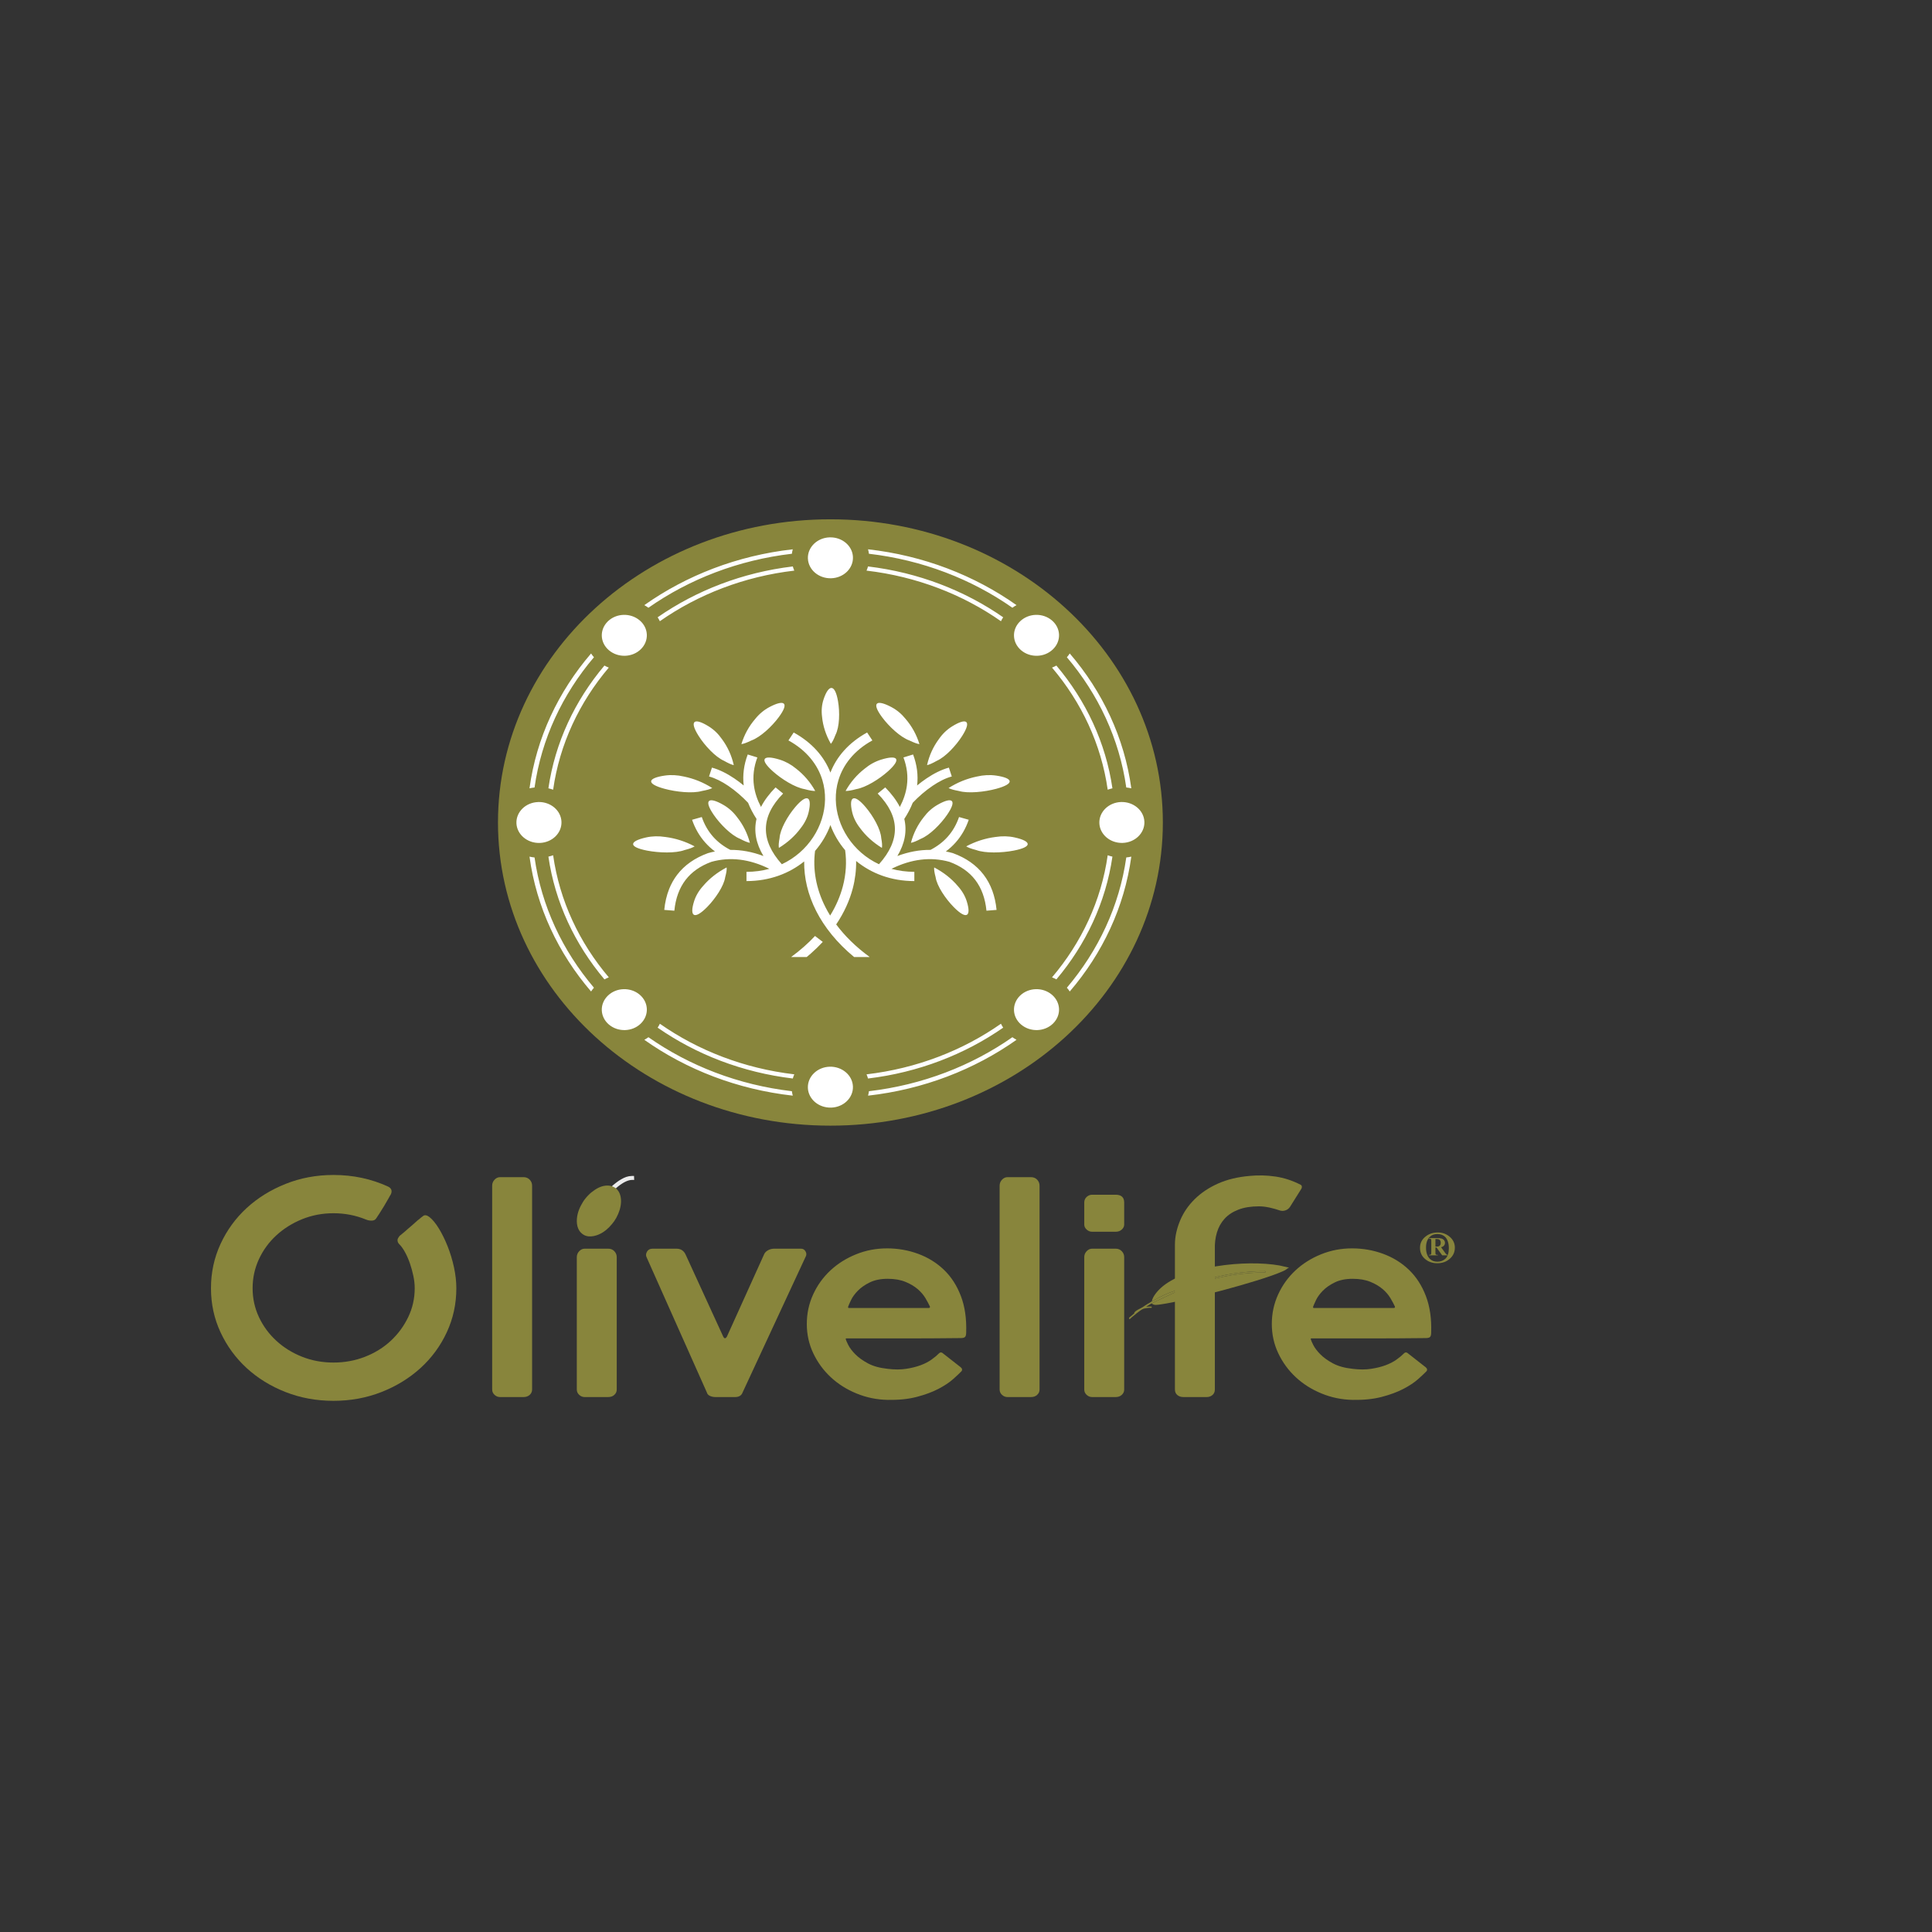 <?xml version="1.0" encoding="UTF-8"?>
<svg xmlns="http://www.w3.org/2000/svg" xmlns:xlink="http://www.w3.org/1999/xlink" width="512px" height="512px" viewBox="0 0 512 512" version="1.1">
<rect x="0" y="0" width="512" height="512" fill="#333333" stroke="none"/>
<defs>
<g>
<symbol overflow="visible" id="glyph0-0">
<path style="stroke:none;" d="M 0.969 0 L 0.969 -4.312 L 4.453 -4.312 L 4.453 0 Z M 1.078 -0.109 L 4.359 -0.109 L 4.359 -4.203 L 1.078 -4.203 Z M 1.078 -0.109 "/>
</symbol>
<symbol overflow="visible" id="glyph0-1">
<path style="stroke:none;" d="M 1.859 -2.078 L 1.859 -0.797 C 1.859 -0.555 1.875 -0.398 1.906 -0.328 C 1.938 -0.266 1.988 -0.211 2.062 -0.172 C 2.133 -0.141 2.281 -0.125 2.5 -0.125 L 2.5 0 L 0.125 0 L 0.125 -0.125 C 0.344 -0.125 0.488 -0.145 0.562 -0.188 C 0.633 -0.227 0.688 -0.281 0.719 -0.344 C 0.75 -0.406 0.766 -0.555 0.766 -0.797 L 0.766 -3.766 C 0.766 -4.016 0.75 -4.172 0.719 -4.234 C 0.688 -4.297 0.633 -4.348 0.562 -4.391 C 0.488 -4.43 0.344 -4.453 0.125 -4.453 L 0.125 -4.578 L 2.281 -4.578 C 2.832 -4.578 3.238 -4.535 3.5 -4.453 C 3.758 -4.379 3.973 -4.238 4.141 -4.031 C 4.305 -3.82 4.391 -3.582 4.391 -3.312 C 4.391 -2.977 4.266 -2.695 4.016 -2.469 C 3.859 -2.332 3.641 -2.227 3.359 -2.156 L 4.469 -0.609 C 4.613 -0.41 4.719 -0.285 4.781 -0.234 C 4.875 -0.172 4.984 -0.133 5.109 -0.125 L 5.109 0 L 3.656 0 L 2.156 -2.078 Z M 1.859 -4.328 L 1.859 -2.328 L 2.047 -2.328 C 2.367 -2.328 2.609 -2.352 2.766 -2.406 C 2.922 -2.469 3.039 -2.57 3.125 -2.719 C 3.219 -2.863 3.266 -3.062 3.266 -3.312 C 3.266 -3.656 3.18 -3.91 3.016 -4.078 C 2.848 -4.242 2.582 -4.328 2.219 -4.328 Z M 1.859 -4.328 "/>
</symbol>
<symbol overflow="visible" id="glyph1-0">
<path style="stroke:none;" d="M 1.969 0 L 1.969 -7.359 L 9.094 -7.359 L 9.094 0 Z M 2.203 -0.188 L 8.875 -0.188 L 8.875 -7.172 L 2.203 -7.172 Z M 2.203 -0.188 "/>
</symbol>
<symbol overflow="visible" id="glyph1-1">
<path style="stroke:none;" d="M 5.219 -7.984 C 6.438 -7.984 7.492 -7.598 8.391 -6.828 C 9.285 -6.055 9.734 -5.098 9.734 -3.953 C 9.734 -2.766 9.281 -1.781 8.375 -1 C 7.477 -0.219 6.383 0.172 5.094 0.172 C 3.801 0.172 2.711 -0.207 1.828 -0.969 C 0.941 -1.727 0.5 -2.711 0.5 -3.922 C 0.5 -5.16 1.008 -6.172 2.031 -6.953 C 2.914 -7.641 3.977 -7.984 5.219 -7.984 Z M 5.078 -7.562 C 4.234 -7.562 3.555 -7.301 3.047 -6.781 C 2.41 -6.133 2.094 -5.191 2.094 -3.953 C 2.094 -2.68 2.422 -1.703 3.078 -1.016 C 3.586 -0.492 4.258 -0.234 5.094 -0.234 C 5.977 -0.234 6.707 -0.516 7.281 -1.078 C 7.852 -1.648 8.141 -2.555 8.141 -3.797 C 8.141 -5.129 7.82 -6.125 7.188 -6.781 C 6.676 -7.301 5.973 -7.562 5.078 -7.562 Z M 5.078 -7.562 "/>
</symbol>
</g>
</defs>
<g id="surface1">
<path style=" stroke:none;fill-rule:evenodd;fill:rgb(53.333%,52.157%,23.529%);fill-opacity:1;" d="M 220.066 137.621 C 268.723 137.621 308.168 173.594 308.168 217.965 C 308.168 262.336 268.723 298.309 220.066 298.309 C 171.41 298.309 131.969 262.336 131.969 217.965 C 131.969 173.594 171.41 137.621 220.066 137.621 Z M 220.066 137.621 "/>
<path style=" stroke:none;fill-rule:evenodd;fill:rgb(100%,100%,100%);fill-opacity:1;" d="M 176.723 235.613 C 176.621 235.898 176.523 236.191 176.438 236.496 M 263.41 235.613 C 263.516 235.898 263.613 236.191 263.699 236.496 Z M 230.039 145.57 C 244.758 147.223 258.246 152.492 269.387 160.367 C 269.008 160.574 268.645 160.801 268.293 161.055 C 257.488 153.492 244.473 148.41 230.273 146.75 C 230.223 146.348 230.145 145.953 230.039 145.57 Z M 252.234 205.77 C 250.555 206.223 248.805 207.125 247.137 208.254 C 245.191 209.566 243.367 211.176 241.879 212.75 C 241.32 214.176 240.578 215.598 239.648 217.02 C 240.406 220.262 239.793 223.539 237.812 226.852 C 240.77 225.742 243.695 225.199 246.59 225.227 C 248.391 224.293 249.91 223.133 251.148 221.746 C 252.461 220.273 253.465 218.527 254.156 216.52 L 256.727 217.246 C 255.934 219.551 254.773 221.562 253.246 223.277 C 252.477 224.145 251.613 224.93 250.66 225.645 C 251.262 225.762 251.863 225.902 252.461 226.07 L 252.566 226.105 C 256.035 227.375 258.738 229.277 260.676 231.812 C 262.59 234.32 263.734 237.426 264.102 241.133 L 261.422 241.344 C 261.098 238.074 260.109 235.359 258.461 233.203 C 256.844 231.082 254.559 229.48 251.613 228.395 C 246.656 227.016 241.531 227.633 236.246 230.246 C 238.121 230.762 240.152 231.043 242.309 231.043 L 242.309 233.496 C 236.102 233.496 230.848 231.422 226.883 228.172 C 226.922 230.57 226.629 233.008 225.992 235.441 C 225.148 238.652 223.695 241.871 221.598 244.984 C 223.848 248.008 226.781 250.914 230.434 253.582 L 230.402 253.621 L 226.344 253.621 C 221.785 249.848 218.465 245.691 216.293 241.414 C 214.09 237.074 213.062 232.609 213.113 228.289 C 209.164 231.469 203.961 233.496 197.824 233.496 L 197.824 231.047 C 199.984 231.047 202.012 230.762 203.891 230.246 C 198.605 227.633 193.48 227.016 188.523 228.395 C 185.578 229.48 183.293 231.086 181.672 233.203 C 180.023 235.363 179.035 238.074 178.711 241.344 L 176.035 241.133 C 176.234 239.121 176.664 237.285 177.32 235.625 L 177.32 235.617 C 177.875 234.227 178.586 232.957 179.461 231.816 C 181.395 229.281 184.102 227.379 187.57 226.109 L 187.676 226.074 C 188.273 225.906 188.871 225.762 189.473 225.645 C 188.52 224.934 187.66 224.145 186.891 223.281 C 185.363 221.566 184.199 219.551 183.406 217.25 L 185.98 216.523 C 186.672 218.531 187.676 220.273 188.988 221.75 C 190.223 223.137 191.742 224.297 193.543 225.227 C 196.438 225.203 199.363 225.742 202.32 226.855 C 200.34 223.543 199.73 220.262 200.484 217.02 C 199.559 215.602 198.812 214.176 198.254 212.75 C 196.77 211.18 194.941 209.566 193 208.254 C 191.332 207.129 189.578 206.227 187.902 205.773 L 188.672 203.426 C 190.664 203.965 192.695 205.004 194.602 206.293 C 195.457 206.871 196.293 207.5 197.09 208.156 C 196.77 205.414 197.125 202.676 198.156 199.945 L 200.707 200.73 C 199.758 203.25 199.457 205.762 199.809 208.258 C 200.066 210.117 200.688 211.98 201.668 213.848 C 202.559 212.113 203.844 210.387 205.531 208.668 L 207.535 210.297 C 201.562 216.375 201.449 222.617 207.195 229.031 C 208.93 228.223 210.492 227.195 211.867 226.004 C 214.688 223.566 216.719 220.434 217.785 217.062 C 218.852 213.695 218.957 210.098 217.934 206.727 C 216.695 202.656 213.801 198.887 208.945 196.219 L 210.336 194.121 C 215.305 196.852 218.465 200.617 220.066 204.742 C 221.672 200.617 224.832 196.852 229.797 194.121 L 231.188 196.219 C 226.332 198.887 223.438 202.656 222.203 206.727 C 221.176 210.098 221.285 213.695 222.352 217.062 C 223.418 220.434 225.449 223.566 228.266 226.004 C 229.641 227.195 231.203 228.223 232.938 229.031 C 238.684 222.617 238.57 216.375 232.598 210.297 L 234.602 208.668 C 236.289 210.387 237.578 212.113 238.469 213.848 C 239.445 211.98 240.066 210.117 240.328 208.258 C 240.676 205.762 240.375 203.25 239.426 200.73 L 241.977 199.945 C 243.008 202.676 243.363 205.414 243.047 208.156 C 243.844 207.5 244.676 206.871 245.535 206.293 C 247.441 205.004 249.473 203.965 251.465 203.426 Z M 258.715 225.273 C 257.438 224.945 256.547 224.617 256.055 224.297 C 258.527 222.98 261.109 222.152 263.805 221.809 C 265.594 221.531 267.297 221.57 268.914 221.934 C 273.359 222.926 273.742 224.438 268.613 225.426 C 265.461 226.031 261.105 226.16 258.715 225.273 Z M 244.027 222.289 C 242.879 222.898 242.004 223.254 241.406 223.355 C 242.074 220.824 243.207 218.559 244.801 216.559 C 245.82 215.191 247.031 214.105 248.438 213.297 C 252.309 211.074 253.773 211.871 251.004 215.914 C 249.301 218.398 246.387 221.34 244.027 222.289 Z M 248.258 201.625 C 247.129 202.266 246.27 202.648 245.676 202.77 C 246.25 200.219 247.293 197.918 248.812 195.871 C 249.777 194.473 250.949 193.348 252.324 192.496 C 256.109 190.152 257.602 190.906 254.988 195.031 C 253.379 197.57 250.578 200.598 248.258 201.625 Z M 254.121 209.621 C 252.816 209.383 251.902 209.125 251.383 208.84 C 253.73 207.348 256.23 206.332 258.887 205.793 C 260.645 205.383 262.348 205.301 263.988 205.539 C 268.512 206.203 269.023 207.684 264.004 209.043 C 260.914 209.879 256.586 210.328 254.125 209.621 Z M 226.914 209.129 C 225.641 209.477 224.699 209.637 224.09 209.609 C 225.391 207.289 227.074 205.324 229.137 203.715 C 230.477 202.602 231.934 201.801 233.508 201.312 C 237.844 199.969 239.062 201.051 235.336 204.398 C 233.039 206.457 229.453 208.699 226.914 209.129 Z M 233.539 222.094 C 233.762 223.285 233.82 224.152 233.715 224.699 C 231.344 223.238 229.406 221.477 227.902 219.418 C 226.855 218.07 226.16 216.66 225.824 215.18 C 224.895 211.105 226.23 210.145 229.422 213.918 C 231.387 216.242 233.391 219.754 233.539 222.094 Z M 240.996 196.227 C 242.172 196.797 243.059 197.125 243.66 197.203 C 242.891 194.699 241.668 192.473 239.996 190.523 C 238.922 189.191 237.668 188.145 236.23 187.383 C 232.273 185.289 230.844 186.137 233.77 190.082 C 235.57 192.512 238.602 195.355 240.996 196.227 Z M 223.988 225.332 C 222.273 223.316 220.949 221.043 220.066 218.641 C 219.16 221.109 217.785 223.445 216 225.504 C 215.371 230.312 216.223 235.43 218.738 240.387 C 219.117 241.137 219.539 241.887 220 242.629 C 221.566 240.086 222.68 237.48 223.367 234.875 C 224.215 231.641 224.402 228.418 223.973 225.332 Z M 247.949 232.465 C 247.633 231.293 247.504 230.43 247.566 229.879 C 250.051 231.18 252.121 232.809 253.785 234.762 C 254.938 236.035 255.742 237.402 256.199 238.855 C 257.453 242.852 256.195 243.902 252.711 240.348 C 250.566 238.16 248.285 234.793 247.949 232.465 Z M 181.418 225.273 C 182.699 224.945 183.586 224.617 184.082 224.297 C 181.605 222.98 179.023 222.152 176.332 221.809 C 174.539 221.531 172.836 221.57 171.219 221.934 C 166.773 222.926 166.395 224.438 171.52 225.426 C 174.676 226.031 179.027 226.16 181.418 225.273 Z M 196.105 222.289 C 197.258 222.898 198.129 223.254 198.73 223.355 C 198.059 220.824 196.926 218.559 195.336 216.559 C 194.316 215.191 193.102 214.105 191.695 213.297 C 187.828 211.074 186.363 211.871 189.129 215.914 C 190.832 218.398 193.746 221.34 196.105 222.289 Z M 191.879 201.625 C 193.004 202.266 193.863 202.648 194.461 202.77 C 193.887 200.219 192.84 197.918 191.324 195.871 C 190.355 194.473 189.184 193.348 187.809 192.496 C 184.027 190.152 182.531 190.906 185.148 195.031 C 186.754 197.57 189.555 200.598 191.879 201.625 Z M 186.012 209.621 C 187.316 209.383 188.23 209.125 188.754 208.84 C 186.402 207.348 183.902 206.332 181.25 205.793 C 179.488 205.383 177.789 205.301 176.145 205.539 C 171.625 206.203 171.109 207.684 176.129 209.043 C 179.223 209.879 183.547 210.328 186.012 209.621 Z M 213.219 209.129 C 214.492 209.477 215.434 209.637 216.043 209.609 C 214.742 207.289 213.062 205.324 211 203.715 C 209.656 202.602 208.199 201.801 206.625 201.312 C 202.293 199.969 201.07 201.051 204.801 204.398 C 207.094 206.457 210.68 208.699 213.219 209.129 Z M 206.594 222.094 C 206.371 223.285 206.312 224.152 206.418 224.699 C 208.793 223.238 210.73 221.477 212.23 219.418 C 213.281 218.07 213.973 216.66 214.312 215.18 C 215.242 211.105 213.902 210.145 210.715 213.918 C 208.75 216.242 206.742 219.754 206.594 222.094 Z M 199.137 196.227 C 197.965 196.797 197.078 197.125 196.473 197.203 C 197.246 194.699 198.465 192.473 200.141 190.523 C 201.211 189.191 202.469 188.145 203.906 187.383 C 207.859 185.289 209.293 186.137 206.363 190.082 C 204.562 192.512 201.535 195.355 199.137 196.227 Z M 192.184 232.465 C 192.504 231.293 192.633 230.43 192.566 229.879 C 190.086 231.18 188.012 232.809 186.352 234.762 C 185.195 236.035 184.391 237.402 183.938 238.855 C 182.68 242.852 183.938 243.902 187.426 240.348 C 189.566 238.16 191.848 234.793 192.184 232.465 Z M 218.043 249.613 C 217.07 250.66 216.031 251.676 214.922 252.652 C 214.555 252.977 214.176 253.301 213.789 253.621 L 209.734 253.621 L 209.703 253.582 C 210.895 252.711 212.008 251.816 213.047 250.898 C 214.117 249.957 215.098 249 215.988 248.043 Z M 221.406 194.762 C 220.977 195.902 220.574 196.691 220.191 197.125 C 218.875 194.812 218.094 192.43 217.855 189.969 C 217.641 188.332 217.773 186.789 218.254 185.34 C 219.574 181.359 221.254 181.09 222.078 185.789 C 222.586 188.684 222.504 192.637 221.406 194.762 Z M 278.734 164.387 C 277.539 163.383 276.012 162.906 274.504 162.945 C 272.984 162.984 271.477 163.559 270.348 164.645 L 270.305 164.691 C 269.195 165.773 268.672 167.16 268.719 168.527 C 268.758 169.91 269.391 171.281 270.59 172.309 C 271.789 173.34 273.34 173.828 274.863 173.789 C 276.387 173.75 277.898 173.176 279.027 172.086 L 279.07 172.043 C 280.176 170.957 280.699 169.57 280.656 168.203 C 280.609 166.824 279.984 165.453 278.781 164.426 Z M 303.27 217.75 L 303.273 217.746 C 303.211 216.277 302.504 214.965 301.406 214.023 C 300.289 213.07 298.777 212.5 297.133 212.543 L 297.07 212.555 L 297.07 212.543 C 295.453 212.602 294.004 213.246 292.969 214.242 C 291.918 215.254 291.289 216.629 291.34 218.125 C 291.387 219.617 292.102 220.953 293.211 221.906 C 294.324 222.859 295.84 223.426 297.488 223.383 L 297.547 223.375 L 297.547 223.379 C 299.164 223.32 300.613 222.68 301.648 221.68 C 302.699 220.668 303.324 219.297 303.277 217.801 Z M 279.07 271.238 C 280.176 270.152 280.699 268.766 280.656 267.398 C 280.609 266.016 279.98 264.648 278.785 263.621 L 278.734 263.582 C 277.539 262.578 276.016 262.102 274.508 262.141 C 272.984 262.18 271.477 262.75 270.344 263.84 C 269.211 264.934 268.672 266.34 268.719 267.727 C 268.758 269.109 269.391 270.477 270.59 271.504 L 270.641 271.543 C 271.832 272.547 273.359 273.023 274.863 272.984 C 276.387 272.945 277.895 272.371 279.027 271.285 Z M 220.305 293.52 L 220.309 293.527 C 221.926 293.469 223.375 292.828 224.41 291.828 C 225.457 290.816 226.086 289.441 226.035 287.949 L 226.027 287.895 L 226.031 287.895 C 225.969 286.426 225.262 285.109 224.16 284.168 C 223.047 283.215 221.531 282.645 219.887 282.688 C 218.242 282.734 216.77 283.379 215.723 284.391 C 214.672 285.402 214.047 286.777 214.094 288.273 L 214.105 288.324 L 214.094 288.328 C 214.16 289.797 214.867 291.109 215.965 292.051 C 217.078 293.004 218.594 293.57 220.238 293.527 Z M 161.402 271.543 C 162.598 272.547 164.125 273.023 165.629 272.984 C 167.152 272.945 168.66 272.371 169.789 271.285 L 169.832 271.238 C 170.938 270.152 171.465 268.77 171.418 267.402 C 171.375 266.02 170.746 264.648 169.547 263.621 C 168.344 262.59 166.797 262.102 165.27 262.141 C 163.746 262.18 162.238 262.754 161.109 263.844 L 161.066 263.887 C 159.961 264.973 159.438 266.359 159.48 267.727 C 159.527 269.105 160.152 270.477 161.352 271.504 Z M 136.867 218.18 L 136.859 218.184 C 136.926 219.652 137.633 220.965 138.73 221.906 C 139.844 222.859 141.359 223.43 143.004 223.387 L 143.062 223.375 L 143.066 223.387 C 144.684 223.328 146.133 222.684 147.168 221.688 C 148.219 220.676 148.844 219.301 148.797 217.805 C 148.75 216.312 148.035 214.977 146.926 214.023 C 145.809 213.07 144.297 212.5 142.648 212.543 L 142.59 212.555 L 142.586 212.551 C 140.969 212.609 139.52 213.25 138.488 214.246 C 137.438 215.258 136.812 216.633 136.859 218.129 Z M 161.066 164.691 C 159.961 165.777 159.438 167.164 159.48 168.531 C 159.527 169.914 160.152 171.281 161.352 172.309 L 161.402 172.348 C 162.594 173.352 164.121 173.828 165.629 173.789 C 167.148 173.75 168.66 173.176 169.789 172.086 C 170.926 170.996 171.465 169.59 171.418 168.203 C 171.371 166.82 170.746 165.453 169.547 164.426 L 169.496 164.387 C 168.301 163.383 166.777 162.906 165.27 162.945 C 163.75 162.984 162.238 163.555 161.109 164.645 Z M 219.828 142.41 L 219.828 142.406 C 218.211 142.465 216.762 143.109 215.727 144.105 C 214.676 145.117 214.051 146.492 214.098 147.988 L 214.109 148.039 L 214.105 148.043 C 214.168 149.512 214.875 150.824 215.973 151.766 C 217.086 152.723 218.602 153.289 220.25 153.246 C 221.891 153.203 223.363 152.555 224.414 151.547 C 225.465 150.535 226.09 149.156 226.039 147.66 L 226.031 147.609 L 226.039 147.605 C 225.977 146.137 225.27 144.824 224.172 143.883 C 223.055 142.93 221.543 142.363 219.895 142.406 Z M 230.031 150.113 C 243.391 151.715 255.648 156.496 265.855 163.59 C 265.633 163.926 265.438 164.273 265.266 164.629 C 255.145 157.543 242.945 152.781 229.641 151.219 C 229.797 150.859 229.926 150.492 230.031 150.113 Z M 279.953 176.383 C 287.77 185.648 293.039 196.781 294.805 208.914 C 294.375 209.012 293.957 209.133 293.551 209.277 C 291.836 197.195 286.598 186.117 278.797 176.922 C 279.191 176.766 279.578 176.586 279.953 176.383 Z M 294.805 227.016 C 293.039 239.148 287.77 250.281 279.953 259.547 C 279.578 259.344 279.191 259.164 278.797 259.008 C 286.598 249.812 291.836 238.734 293.551 226.652 C 293.957 226.797 294.375 226.918 294.805 227.016 Z M 265.855 272.34 C 255.652 279.434 243.391 284.211 230.031 285.816 C 229.926 285.438 229.797 285.066 229.641 284.711 C 242.945 283.152 255.145 278.387 265.266 271.301 C 265.438 271.656 265.633 272.004 265.855 272.34 Z M 210.105 285.812 C 196.742 284.211 184.484 279.434 174.281 272.34 C 174.504 272.004 174.699 271.656 174.871 271.301 C 184.992 278.387 197.191 283.148 210.492 284.707 C 210.34 285.066 210.211 285.438 210.105 285.812 Z M 160.184 259.547 C 152.363 250.281 147.098 239.148 145.332 227.016 C 145.762 226.918 146.18 226.797 146.586 226.652 C 148.297 238.734 153.539 249.812 161.34 259.008 C 160.945 259.164 160.559 259.344 160.184 259.547 Z M 145.332 208.914 C 147.098 196.781 152.363 185.648 160.18 176.383 C 160.555 176.586 160.941 176.77 161.336 176.922 C 153.539 186.117 148.297 197.195 146.586 209.277 C 146.18 209.133 145.762 209.012 145.332 208.914 Z M 210.492 151.219 C 197.191 152.777 184.992 157.543 174.867 164.629 C 174.699 164.273 174.5 163.926 174.281 163.59 C 184.484 156.496 196.742 151.715 210.105 150.113 C 210.211 150.492 210.34 150.859 210.492 151.219 Z M 283.496 173.176 C 292.176 183.293 297.984 195.543 299.809 208.91 C 299.375 208.812 298.93 208.738 298.473 208.691 C 296.645 195.801 291.055 183.984 282.734 174.176 C 283.016 173.852 283.27 173.52 283.496 173.176 Z M 299.809 227.016 C 297.984 240.387 292.176 252.637 283.496 262.754 C 283.27 262.41 283.016 262.074 282.734 261.754 C 291.055 251.945 296.645 240.125 298.477 227.234 C 298.93 227.188 299.375 227.117 299.809 227.016 Z M 269.387 275.562 C 258.246 283.434 244.762 288.703 230.043 290.359 C 230.148 289.977 230.227 289.582 230.277 289.18 C 244.473 287.52 257.492 282.438 268.293 274.871 C 268.645 275.125 269.012 275.355 269.387 275.562 Z M 210.094 290.359 C 195.375 288.703 181.891 283.438 170.75 275.562 C 171.125 275.355 171.492 275.129 171.844 274.875 C 182.645 282.438 195.664 287.52 209.859 289.18 C 209.91 289.582 209.988 289.977 210.094 290.359 Z M 156.641 262.754 C 147.957 252.637 142.148 240.387 140.324 227.02 C 140.762 227.117 141.207 227.191 141.66 227.238 C 143.492 240.125 149.082 251.945 157.402 261.754 C 157.121 262.078 156.867 262.41 156.641 262.754 Z M 140.324 208.91 C 142.148 195.543 147.957 183.293 156.641 173.176 C 156.867 173.52 157.121 173.855 157.402 174.176 C 149.078 183.984 143.488 195.805 141.66 208.695 C 141.207 208.742 140.758 208.812 140.324 208.91 Z M 209.859 146.75 C 195.66 148.41 182.645 153.492 171.84 161.059 C 171.488 160.805 171.125 160.574 170.75 160.367 C 181.891 152.496 195.375 147.227 210.09 145.57 C 209.988 145.953 209.91 146.348 209.859 146.75 Z M 209.859 146.75 "/>
<path style=" stroke:none;fill-rule:evenodd;fill:rgb(53.333%,52.157%,23.529%);fill-opacity:1;" d="M 111.078 323.102 C 111.379 322.824 111.738 322.535 112.164 322.23 C 112.586 321.922 113.129 322.02 113.793 322.52 C 114.637 323.184 115.48 324.211 116.324 325.594 C 117.168 326.98 117.934 328.547 118.629 330.293 C 119.324 332.039 119.879 333.883 120.305 335.82 C 120.723 337.762 120.934 339.617 120.934 341.391 C 120.934 345.547 120.09 349.441 118.402 353.07 C 116.715 356.699 114.395 359.859 111.441 362.547 C 108.484 365.234 105.031 367.355 101.082 368.906 C 97.137 370.457 92.898 371.234 88.379 371.234 C 83.855 371.234 79.621 370.457 75.672 368.906 C 71.723 367.355 68.285 365.234 65.359 362.547 C 62.438 359.859 60.133 356.699 58.441 353.07 C 56.754 349.441 55.91 345.547 55.91 341.391 C 55.91 337.234 56.754 333.328 58.441 329.668 C 60.133 326.012 62.438 322.84 65.359 320.152 C 68.285 317.461 71.723 315.328 75.672 313.75 C 79.621 312.172 83.855 311.379 88.379 311.379 C 93.562 311.379 98.387 312.406 102.848 314.457 C 103.75 314.898 103.992 315.594 103.57 316.535 C 103.453 316.699 103.223 317.09 102.895 317.699 C 102.559 318.309 102.184 318.957 101.762 319.652 C 101.34 320.344 100.934 320.996 100.543 321.605 C 100.148 322.215 99.895 322.602 99.773 322.77 C 99.531 323.211 99.141 323.449 98.598 323.477 C 98.055 323.504 97.512 323.406 96.969 323.184 C 94.258 322.074 91.391 321.52 88.379 321.52 C 85.422 321.52 82.648 322.051 80.059 323.102 C 77.465 324.156 75.188 325.582 73.23 327.383 C 71.27 329.184 69.734 331.289 68.617 333.699 C 67.504 336.113 66.945 338.672 66.945 341.391 C 66.945 344.105 67.504 346.656 68.617 349.039 C 69.734 351.422 71.27 353.516 73.23 355.316 C 75.188 357.117 77.465 358.527 80.059 359.555 C 82.648 360.578 85.422 361.09 88.379 361.09 C 91.332 361.09 94.121 360.578 96.742 359.555 C 99.363 358.527 101.641 357.117 103.57 355.316 C 105.5 353.516 107.039 351.422 108.184 349.039 C 109.328 346.656 109.902 344.105 109.902 341.391 C 109.902 340.336 109.781 339.242 109.539 338.105 C 109.297 336.969 108.996 335.875 108.637 334.824 C 108.273 333.77 107.852 332.801 107.371 331.914 C 106.887 331.027 106.406 330.332 105.922 329.836 C 105.621 329.559 105.441 329.266 105.379 328.961 C 105.32 328.656 105.352 328.395 105.469 328.172 C 105.59 327.949 105.742 327.73 105.922 327.508 C 106.828 326.789 107.609 326.121 108.273 325.512 C 108.879 325.012 109.449 324.516 109.992 324.016 C 110.535 323.516 110.895 323.211 111.078 323.102 Z M 111.078 323.102 "/>
<path style=" stroke:none;fill-rule:evenodd;fill:rgb(53.333%,52.157%,23.529%);fill-opacity:1;" d="M 138.754 311.961 C 139.414 311.961 139.957 312.184 140.379 312.629 C 140.801 313.07 141.012 313.598 141.012 314.207 L 141.012 368.242 C 141.012 368.797 140.801 369.266 140.379 369.652 C 139.957 370.043 139.414 370.234 138.754 370.234 L 132.512 370.234 C 131.969 370.234 131.488 370.043 131.062 369.652 C 130.645 369.266 130.43 368.797 130.43 368.242 L 130.43 314.207 C 130.43 313.598 130.645 313.07 131.062 312.629 C 131.488 312.184 131.969 311.961 132.512 311.961 Z M 138.754 311.961 "/>
<path style=" stroke:none;fill-rule:evenodd;fill:rgb(53.333%,52.157%,23.529%);fill-opacity:1;" d="M 161.18 330.914 C 161.844 330.914 162.387 331.137 162.809 331.582 C 163.23 332.023 163.441 332.551 163.441 333.16 L 163.441 368.242 C 163.441 368.793 163.23 369.266 162.809 369.652 C 162.387 370.043 161.844 370.234 161.18 370.234 L 154.941 370.234 C 154.398 370.234 153.914 370.043 153.492 369.652 C 153.07 369.266 152.859 368.793 152.859 368.242 L 152.859 333.16 C 152.859 332.551 153.07 332.023 153.492 331.582 C 153.914 331.137 154.398 330.914 154.941 330.914 Z M 161.18 330.914 "/>
<path style=" stroke:none;fill-rule:evenodd;fill:rgb(53.333%,52.157%,23.529%);fill-opacity:1;" d="M 212.277 330.914 C 212.816 330.914 213.223 331.164 213.496 331.664 C 213.77 332.164 213.754 332.66 213.449 333.16 L 196.809 368.988 C 196.508 369.82 195.844 370.234 194.82 370.234 L 189.574 370.234 C 189.09 370.234 188.625 370.137 188.172 369.945 C 187.719 369.75 187.434 369.434 187.312 368.988 L 171.305 333.078 C 171.125 332.633 171.184 332.164 171.488 331.664 C 171.789 331.164 172.27 330.914 172.934 330.914 L 179.266 330.914 C 180.41 330.914 181.223 331.441 181.707 332.496 L 191.652 354.191 C 191.957 354.801 192.285 354.801 192.648 354.191 L 202.418 332.578 C 202.598 332.078 202.945 331.676 203.457 331.375 C 203.969 331.066 204.555 330.914 205.219 330.914 Z M 212.277 330.914 "/>
<path style=" stroke:none;fill-rule:evenodd;fill:rgb(53.333%,52.157%,23.529%);fill-opacity:1;" d="M 235.066 330.832 C 237.961 330.832 240.719 331.316 243.344 332.285 C 245.965 333.258 248.238 334.668 250.172 336.527 C 252.098 338.383 253.59 340.699 254.645 343.469 C 255.699 346.238 256.168 349.453 256.047 353.113 C 256.047 353.664 255.957 354.051 255.777 354.273 C 255.594 354.496 255.203 354.605 254.602 354.605 C 249.418 354.664 244.715 354.691 240.492 354.691 L 224.305 354.691 C 224.246 354.691 224.184 354.719 224.121 354.773 L 224.121 354.855 C 224.184 355.133 224.41 355.66 224.801 356.438 C 225.191 357.211 225.812 358.031 226.656 358.891 C 227.5 359.746 228.617 360.551 230.004 361.301 C 231.387 362.047 233.137 362.531 235.246 362.754 C 237.055 362.977 238.684 362.977 240.129 362.754 C 241.578 362.531 242.859 362.215 243.973 361.797 C 245.09 361.383 246.055 360.883 246.867 360.301 C 247.684 359.723 248.359 359.152 248.902 358.598 C 249.145 358.375 249.418 358.348 249.715 358.516 L 254.602 362.34 C 254.84 362.559 254.965 362.754 254.965 362.922 C 254.965 363.145 254.902 363.309 254.781 363.418 C 254.301 363.918 253.559 364.609 252.566 365.496 C 251.57 366.383 250.273 367.242 248.676 368.074 C 247.078 368.906 245.164 369.613 242.934 370.195 C 240.703 370.777 238.141 371.039 235.246 370.984 C 232.355 370.93 229.594 370.359 226.973 369.281 C 224.348 368.199 222.074 366.758 220.145 364.957 C 218.215 363.156 216.676 361.051 215.531 358.641 C 214.387 356.23 213.812 353.637 213.812 350.867 C 213.812 348.098 214.371 345.492 215.484 343.055 C 216.602 340.613 218.125 338.496 220.055 336.691 C 221.984 334.891 224.246 333.465 226.836 332.414 C 229.43 331.359 232.172 330.832 235.066 330.832 Z M 246.371 346.543 C 246.43 346.488 246.461 346.406 246.461 346.293 C 246.16 345.629 245.754 344.867 245.242 344.008 C 244.727 343.148 244.035 342.344 243.16 341.598 C 242.285 340.852 241.199 340.211 239.906 339.688 C 238.609 339.16 237.055 338.895 235.246 338.895 C 233.379 338.895 231.797 339.215 230.5 339.852 C 229.203 340.488 228.148 341.223 227.336 342.055 C 226.52 342.887 225.918 343.719 225.527 344.547 C 225.133 345.379 224.875 345.961 224.758 346.293 C 224.758 346.293 224.758 346.379 224.758 346.543 C 224.816 346.598 224.875 346.629 224.938 346.629 L 246.102 346.629 C 246.281 346.629 246.371 346.598 246.371 346.543 Z M 246.371 346.543 "/>
<path style=" stroke:none;fill-rule:evenodd;fill:rgb(53.333%,52.157%,23.529%);fill-opacity:1;" d="M 273.234 311.961 C 273.895 311.961 274.438 312.184 274.859 312.629 C 275.281 313.07 275.492 313.598 275.492 314.207 L 275.492 368.242 C 275.492 368.797 275.281 369.266 274.859 369.652 C 274.438 370.043 273.895 370.234 273.234 370.234 L 266.992 370.234 C 266.449 370.234 265.969 370.043 265.543 369.652 C 265.125 369.266 264.91 368.797 264.91 368.242 L 264.91 314.207 C 264.91 313.598 265.125 313.07 265.543 312.629 C 265.969 312.184 266.449 311.961 266.992 311.961 Z M 273.234 311.961 "/>
<path style=" stroke:none;fill-rule:evenodd;fill:rgb(53.333%,52.157%,23.529%);fill-opacity:1;" d="M 295.66 330.914 C 296.324 330.914 296.867 331.137 297.285 331.582 C 297.711 332.023 297.922 332.551 297.922 333.16 L 297.922 368.242 C 297.922 368.797 297.711 369.266 297.285 369.652 C 296.867 370.043 296.324 370.234 295.66 370.234 L 289.418 370.234 C 288.879 370.234 288.395 370.043 287.973 369.652 C 287.551 369.266 287.34 368.797 287.34 368.242 L 287.34 333.16 C 287.34 332.551 287.551 332.023 287.973 331.582 C 288.395 331.137 288.879 330.914 289.418 330.914 Z M 295.66 316.617 C 297.168 316.617 297.922 317.312 297.922 318.695 L 297.922 324.516 C 297.922 325.012 297.711 325.457 297.285 325.844 C 296.867 326.234 296.324 326.426 295.66 326.426 L 289.418 326.426 C 288.879 326.426 288.395 326.234 287.973 325.844 C 287.551 325.457 287.34 325.012 287.34 324.516 L 287.34 318.695 C 287.34 318.086 287.551 317.586 287.973 317.199 C 288.395 316.812 288.879 316.617 289.418 316.617 Z M 295.66 316.617 "/>
<path style=" stroke:none;fill-rule:evenodd;fill:rgb(53.333%,52.157%,23.529%);fill-opacity:1;" d="M 344.648 313.957 C 345.012 314.121 345.102 314.457 344.922 314.953 L 341.848 319.859 C 341.543 320.301 341.137 320.605 340.625 320.773 C 340.113 320.938 339.617 320.938 339.133 320.773 C 338.348 320.496 337.461 320.246 336.465 320.023 C 335.469 319.805 334.52 319.691 333.617 319.691 C 331.508 319.691 329.699 319.984 328.191 320.566 C 326.684 321.148 325.461 321.949 324.527 322.977 C 323.594 324 322.914 325.219 322.492 326.633 C 322.07 328.047 321.891 329.559 321.949 331.164 L 321.949 368.242 C 321.949 368.848 321.738 369.336 321.316 369.695 C 320.895 370.055 320.383 370.234 319.781 370.234 L 313.629 370.234 C 312.965 370.234 312.426 370.055 312 369.695 C 311.578 369.336 311.367 368.852 311.367 368.242 C 311.367 355.438 311.367 342.637 311.367 329.836 C 311.367 327.617 311.895 325.469 312.77 323.391 C 313.645 321.312 314.926 319.445 316.613 317.781 C 318.301 316.117 320.352 314.746 322.766 313.664 C 325.176 312.586 327.98 311.906 331.176 311.629 C 333.465 311.406 335.742 311.461 338.004 311.797 C 340.266 312.129 342.48 312.848 344.648 313.957 Z M 344.648 313.957 "/>
<path style=" stroke:none;fill-rule:evenodd;fill:rgb(53.333%,52.157%,23.529%);fill-opacity:1;" d="M 358.297 330.832 C 361.191 330.832 363.949 331.316 366.57 332.285 C 369.195 333.258 371.469 334.668 373.398 336.527 C 375.328 338.383 376.82 340.699 377.875 343.469 C 378.93 346.238 379.398 349.453 379.277 353.113 C 379.277 353.664 379.188 354.051 379.008 354.273 C 378.824 354.496 378.434 354.605 377.828 354.605 C 372.645 354.664 367.941 354.691 363.723 354.691 L 347.535 354.691 C 347.477 354.691 347.414 354.719 347.352 354.773 L 347.352 354.855 C 347.414 355.133 347.641 355.66 348.031 356.438 C 348.422 357.211 349.043 358.031 349.887 358.891 C 350.73 359.746 351.844 360.551 353.234 361.301 C 354.617 362.047 356.367 362.531 358.477 362.754 C 360.285 362.977 361.914 362.977 363.359 362.754 C 364.809 362.531 366.09 362.215 367.203 361.797 C 368.32 361.383 369.285 360.883 370.098 360.301 C 370.91 359.723 371.59 359.152 372.133 358.598 C 372.375 358.375 372.645 358.348 372.945 358.516 L 377.828 362.34 C 378.07 362.559 378.195 362.754 378.195 362.922 C 378.195 363.145 378.133 363.309 378.012 363.418 C 377.531 363.918 376.789 364.609 375.797 365.496 C 374.801 366.383 373.504 367.242 371.906 368.074 C 370.309 368.906 368.395 369.613 366.164 370.195 C 363.934 370.777 361.371 371.039 358.477 370.984 C 355.586 370.93 352.824 370.359 350.203 369.281 C 347.578 368.199 345.305 366.758 343.375 364.957 C 341.445 363.156 339.906 361.051 338.762 358.641 C 337.617 356.23 337.043 353.637 337.043 350.867 C 337.043 348.098 337.602 345.492 338.715 343.055 C 339.832 340.613 341.355 338.496 343.285 336.691 C 345.215 334.891 347.477 333.465 350.066 332.414 C 352.66 331.359 355.402 330.832 358.297 330.832 Z M 369.602 346.543 C 369.66 346.488 369.691 346.406 369.691 346.293 C 369.391 345.629 368.984 344.867 368.469 344.008 C 367.957 343.148 367.266 342.344 366.391 341.598 C 365.516 340.852 364.43 340.211 363.137 339.688 C 361.84 339.16 360.285 338.895 358.477 338.895 C 356.609 338.895 355.027 339.215 353.73 339.852 C 352.434 340.488 351.379 341.223 350.562 342.055 C 349.75 342.887 349.145 343.719 348.754 344.547 C 348.363 345.379 348.105 345.961 347.984 346.293 C 347.984 346.293 347.984 346.379 347.984 346.543 C 348.047 346.598 348.105 346.629 348.168 346.629 L 369.332 346.629 C 369.512 346.629 369.602 346.598 369.602 346.543 Z M 369.602 346.543 "/>
<path style="fill-rule:evenodd;fill:rgb(53.333%,52.157%,23.529%);fill-opacity:1;stroke-width:0.216;stroke-linecap:butt;stroke-linejoin:miter;stroke:rgb(92.549%,92.549%,92.941%);stroke-opacity:1;stroke-miterlimit:4;" d="M 212.244 428.381 L 212.236 428.381 C 211.96 428.382 211.672 428.571 211.481 428.723 C 211.448 428.749 211.419 428.775 211.387 428.8 L 211.206 428.968 C 211.194 428.963 211.194 428.962 211.184 428.952 C 211.184 428.945 211.225 428.906 211.234 428.896 C 211.26 428.87 211.313 428.826 211.327 428.813 C 211.364 428.777 211.398 428.751 211.44 428.717 C 211.514 428.656 211.598 428.594 211.686 428.541 C 211.865 428.429 212.03 428.356 212.233 428.354 L 212.243 428.354 Z M 212.244 428.381 " transform="matrix(4.712,0,0,4.331,-832.558,-1543.094)"/>
<path style=" stroke:none;fill-rule:evenodd;fill:rgb(53.333%,52.157%,23.529%);fill-opacity:1;" d="M 163.168 314.883 C 163.223 314.922 163.273 314.961 163.316 314.996 C 163.484 315.141 163.559 315.246 163.695 315.418 C 163.949 315.723 164.105 315.984 164.258 316.395 C 165.238 319.012 163.84 322.484 162.164 324.406 L 161.43 325.223 C 160.93 325.727 160.395 326.18 159.703 326.617 C 158.52 327.363 156.348 328.172 154.727 327.266 C 153.375 326.512 152.723 324.992 152.883 322.996 C 153.027 321.211 153.723 319.785 154.516 318.484 C 154.883 317.891 155.453 317.195 155.891 316.77 C 156.191 316.477 156.348 316.285 156.695 316.016 C 157.914 315.051 159.398 314.098 161.207 314.188 C 161.672 314.207 161.926 314.289 162.223 314.387 C 162.562 314.5 162.875 314.676 163.168 314.883 Z M 163.168 314.883 "/>
<path style=" stroke:none;fill-rule:evenodd;fill:rgb(53.333%,52.157%,23.529%);fill-opacity:1;" d="M 305.238 344.875 L 306.766 344.051 C 307.285 343.77 307.801 343.527 308.355 343.262 C 308.883 343.008 309.41 342.777 309.977 342.555 C 310.457 342.367 311.316 342.121 311.719 341.91 C 313.016 341.23 317.312 339.789 318.68 339.375 C 323.711 337.848 329.547 336.805 335.324 336.871 L 335.32 337.223 C 329.426 337.191 323.797 338.199 318.637 339.762 C 316.305 340.465 313.703 341.375 311.68 342.352 C 310.895 342.73 305.441 345.223 305.227 345.422 C 305.762 346.012 306.723 345.793 307.641 345.668 C 314.328 344.742 333.793 339.598 339.676 337.023 C 340.145 336.816 340.699 336.59 341.062 336.258 C 341.293 336.043 341.27 336.102 341.566 335.992 C 341.414 335.848 341.691 336.039 341.449 335.906 L 339.148 335.375 C 330.133 333.758 313.906 335.527 307.578 341.367 C 306.875 342.016 305.461 343.535 305.238 344.875 Z M 305.238 344.875 "/>
<path style=" stroke:none;fill-rule:evenodd;fill:rgb(53.333%,52.157%,23.529%);fill-opacity:1;" d="M 305.238 344.875 C 304.906 345.129 304.395 345.402 304.023 345.613 C 303.602 345.855 303.215 346.148 302.828 346.398 C 302.129 346.855 301.238 347.113 300.688 347.738 C 300.395 348.07 301.02 347.75 300.055 348.516 C 299.82 348.699 299.594 348.891 299.371 349.082 L 299.176 349.25 L 299.34 349.641 L 299.508 349.48 C 299.66 349.336 299.816 349.188 299.996 349.043 C 300.742 348.445 301.5 347.781 302.305 347.234 C 302.812 346.887 303.031 346.781 303.84 346.66 C 304.289 346.594 304.746 346.566 305.203 346.582 L 305.207 346.266 C 304.746 346.25 304.27 346.262 303.773 346.301 L 304.102 346.059 C 304.348 345.902 304.98 345.496 305.227 345.422 C 305.441 345.223 310.891 342.73 311.68 342.352 C 313.703 341.371 316.305 340.465 318.637 339.762 C 323.797 338.199 329.426 337.191 335.32 337.223 L 335.324 336.871 C 329.547 336.805 323.711 337.848 318.68 339.375 C 317.312 339.785 313.016 341.23 311.719 341.91 C 311.316 342.121 310.457 342.367 309.977 342.555 C 309.41 342.777 308.883 343.008 308.355 343.262 C 307.801 343.523 307.285 343.77 306.766 344.051 Z M 305.238 344.875 "/>
<g style="fill:rgb(53.333%,52.157%,23.529%);fill-opacity:1;">
  <use xlink:href="#glyph0-1" x="378.543" y="332.683"/>
</g>
<g style="fill:rgb(53.333%,52.157%,23.529%);fill-opacity:1;">
  <use xlink:href="#glyph1-1" x="375.816" y="334.601"/>
</g>
</g>
</svg>
